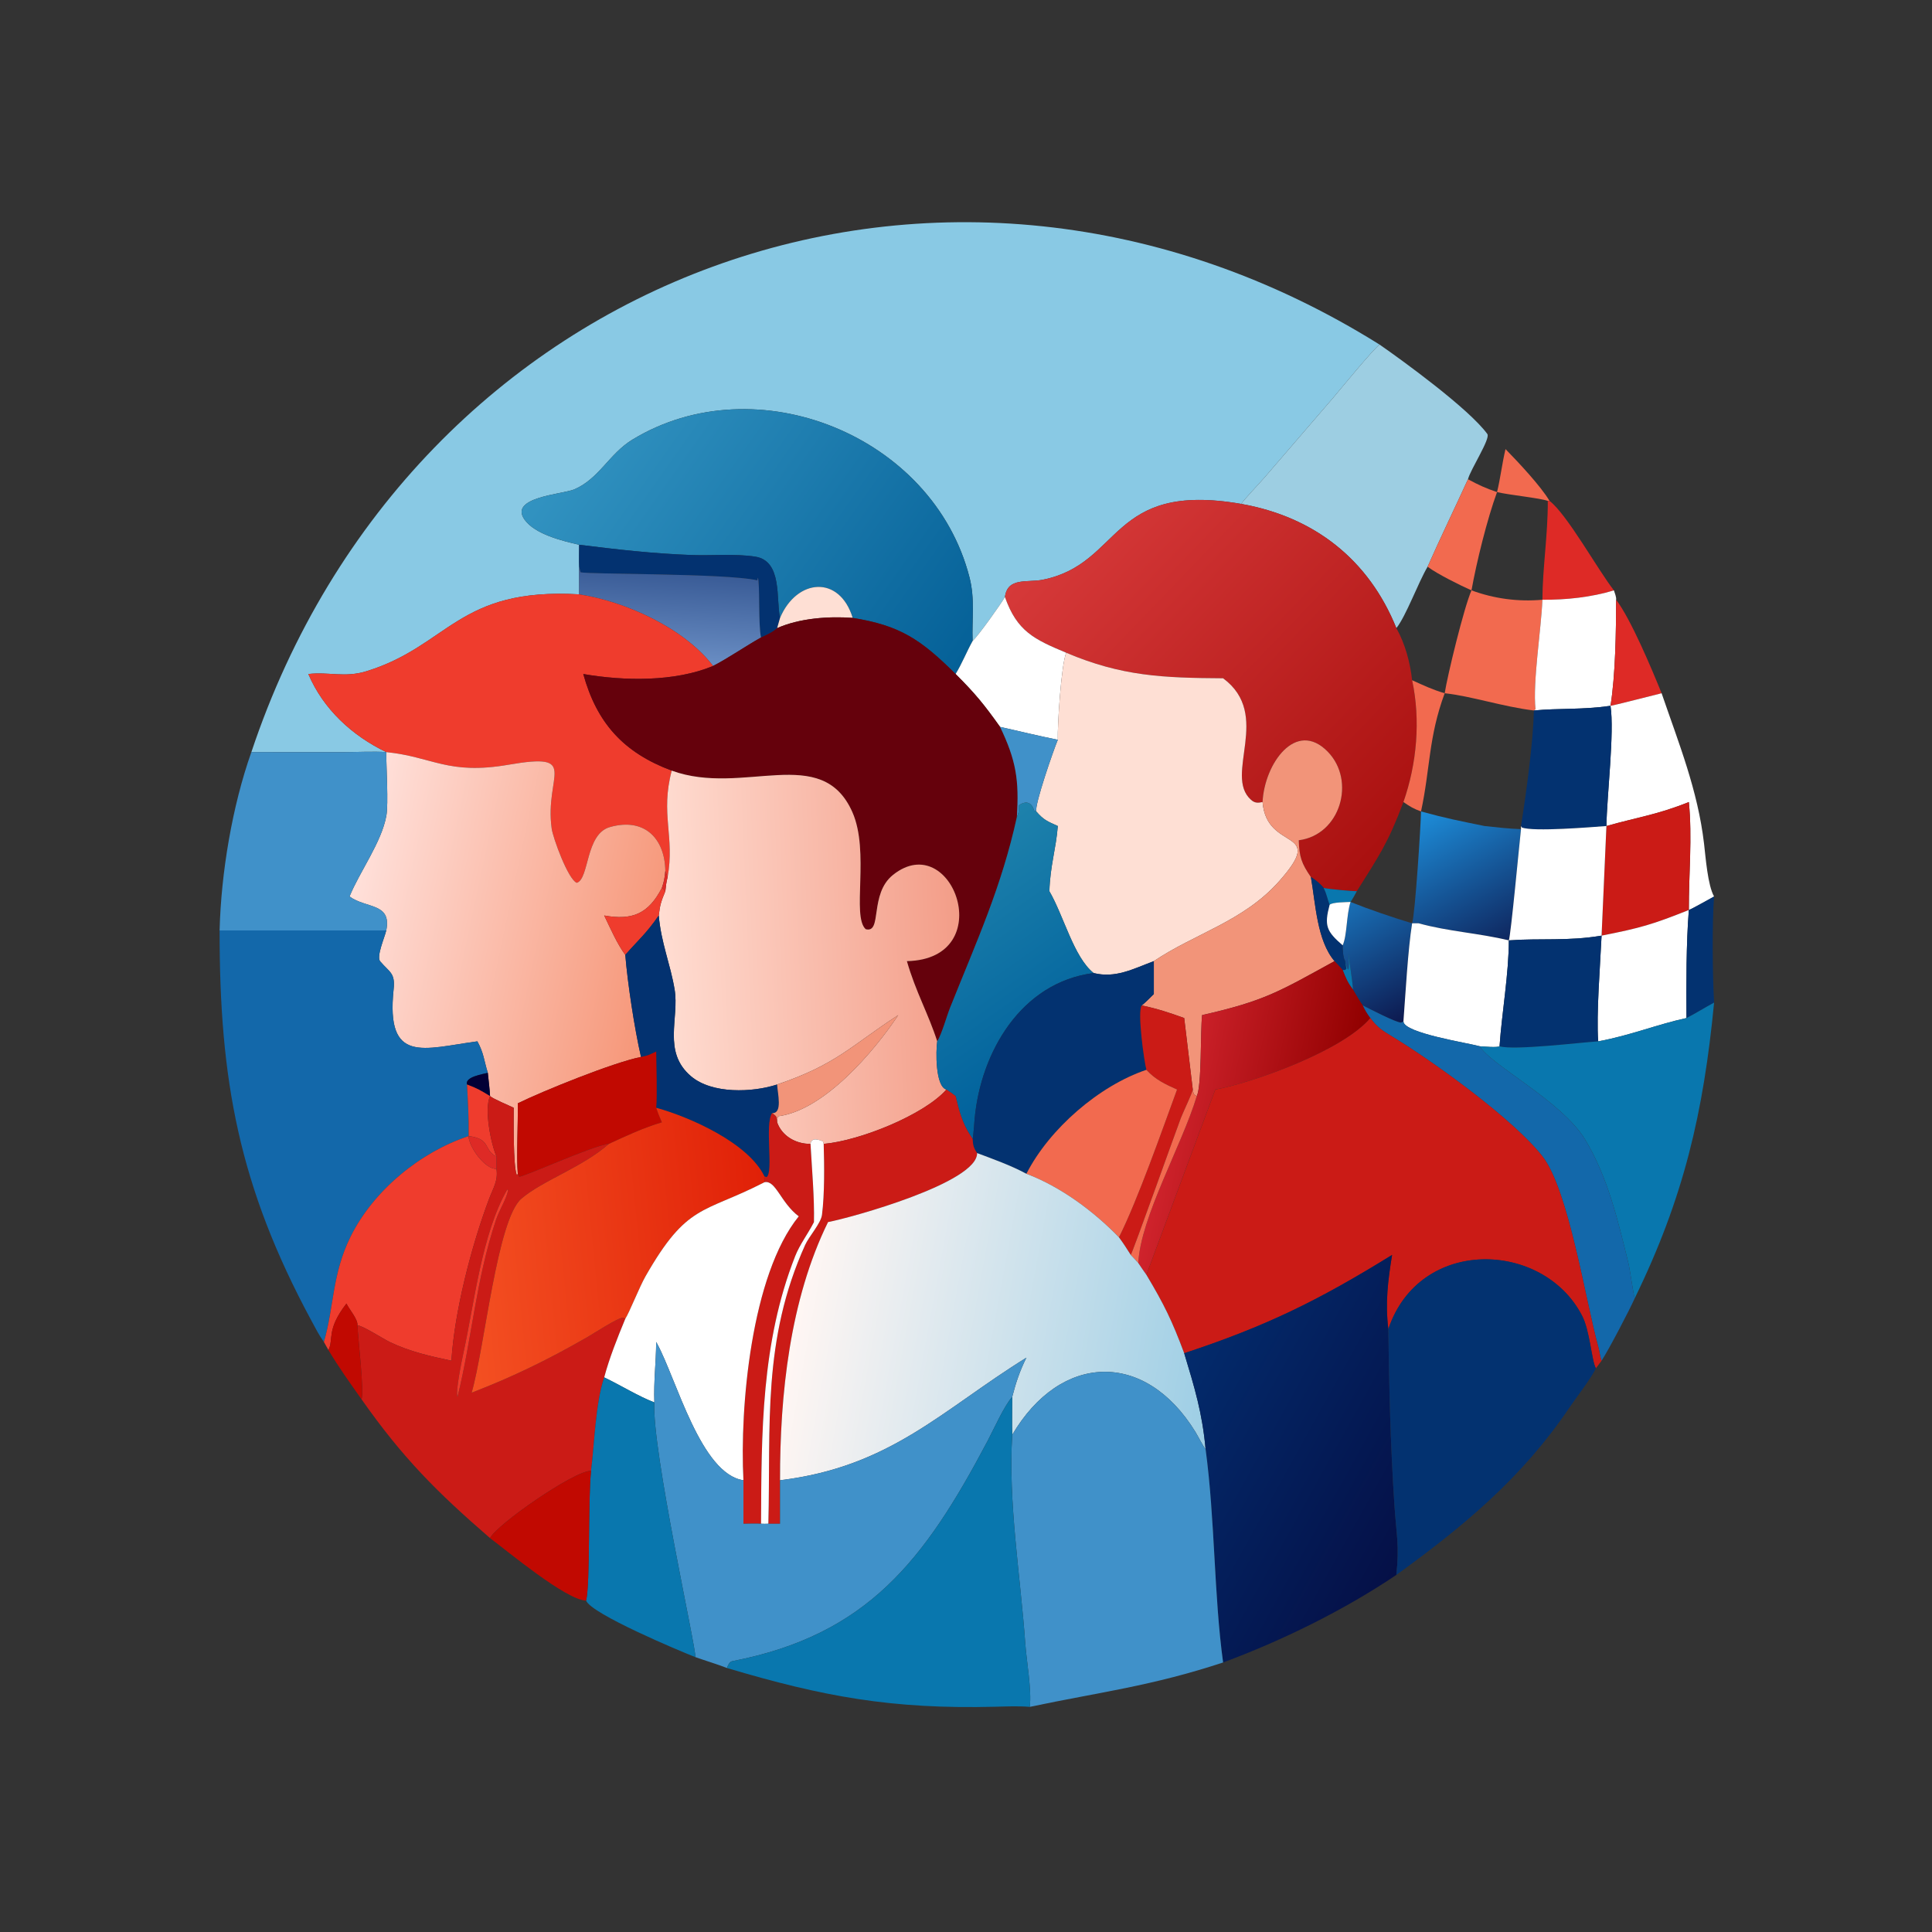 <?xml version="1.0" encoding="utf-8"?><svg xmlns="http://www.w3.org/2000/svg" xmlns:xlink="http://www.w3.org/1999/xlink" width="1024" height="1024" viewBox="0 0 1024 1024"><rect x="0" y="0" width="1024" height="1024" fill="#333333" stroke="none"/><path fill="#89C9E4" transform="scale(2 2)" d="M66.615 199.315C109.043 72.162 250.598 19.401 365.619 91.328C364.056 92.348 355.163 103.226 353.238 105.495L335.076 126.582C333.844 128.012 329.533 132.543 328.937 133.54C293.829 127.464 297.498 149.406 276.315 153.64C272.219 154.459 266.995 152.903 266.321 158.219C265.093 160.297 259.383 168.33 257.748 169.882C257.533 164.077 258.417 158.811 256.928 153.01C247.261 115.342 200.344 96.564 167.594 116.505C161.393 120.282 158.736 126.961 152.065 129.742C148.673 131.026 134.934 131.805 138.972 137.648C141.686 141.576 149.093 143.367 153.483 144.367C153.482 146.148 153.409 148.458 153.483 150.191L153.483 157.507C121.299 155.653 118.966 171.157 97.095 177.886C91.341 179.656 87.205 177.994 81.714 178.62C85.677 187.937 93.32 194.962 102.362 199.315L102.362 199.315C99.207 199.082 94.194 199.326 90.809 199.328L66.615 199.315Z"/><path fill="#9DCEE2" transform="scale(2 2)" d="M365.619 91.328C371.769 95.595 389.288 108.33 394.161 115.013C395.052 116.235 389.67 124.426 389.029 127.005C385.523 134.683 381.709 142.531 378.327 150.191C375.831 154.399 372.628 163.24 370.052 166.463C362.701 148.25 348.251 136.968 328.937 133.54C329.533 132.543 333.844 128.012 335.076 126.582L353.238 105.495C355.163 103.226 364.056 92.348 365.619 91.328Z"/><defs><linearGradient id="gradient_0" gradientUnits="userSpaceOnUse" x1="253.703" y1="176.608" x2="157.137" y2="108.42"><stop offset="0" stop-color="#056198"/><stop offset="1" stop-color="#3293C1"/></linearGradient></defs><path fill="url(#gradient_0)" transform="scale(2 2)" d="M153.483 144.367C149.093 143.367 141.686 141.576 138.972 137.648C134.934 131.805 148.673 131.026 152.065 129.742C158.736 126.961 161.393 120.282 167.594 116.505C200.344 96.564 247.261 115.342 256.928 153.01C258.417 158.811 257.533 164.077 257.748 169.882C256.12 172.823 254.945 175.858 253.25 178.62C244.022 169.463 238.555 165.768 225.978 163.748C222.477 152.319 211.142 153.289 206.72 163.748C205.608 158.905 207.425 148.657 200.155 147.52C194.827 146.687 188.735 147.289 183.249 147.088C173.207 146.721 163.441 145.622 153.483 144.367Z"/><path fill="#F26A4F" transform="scale(2 2)" d="M398.975 119.014C402.362 122.478 408.296 128.792 410.651 132.75L410.185 132.75C408.137 131.98 400.155 131.211 396.73 130.415C397.594 126.933 398.07 122.809 398.975 119.014Z"/><path fill="#F26A4F" transform="scale(2 2)" d="M378.327 150.191C381.709 142.531 385.523 134.683 389.029 127.005C391.857 128.542 393.682 129.355 396.73 130.415C394.106 137.584 391.311 148.916 389.96 156.451C387.026 155.153 380.93 152.144 378.327 150.191Z"/><path fill="#DE2A26" transform="scale(2 2)" d="M410.651 132.75C415.313 136.308 423.505 151.13 427.704 156.451C421.783 158.277 414.932 159 408.752 158.938C408.787 150.529 410.214 141.802 410.185 132.75L410.651 132.75Z"/><defs><linearGradient id="gradient_1" gradientUnits="userSpaceOnUse" x1="376.686" y1="216.875" x2="289.374" y2="132.976"><stop offset="0" stop-color="#A9100F"/><stop offset="1" stop-color="#D63939"/></linearGradient></defs><path fill="url(#gradient_1)" transform="scale(2 2)" d="M266.321 158.219C266.995 152.903 272.219 154.459 276.315 153.64C297.498 149.406 293.829 127.464 328.937 133.54C348.251 136.968 362.701 148.25 370.052 166.463C372.35 170.525 373.732 175.648 374.226 180.268C376.5 190.802 375.492 202.373 371.923 212.549C367.83 223.478 365.404 226.869 359.568 236.184C358.142 236.178 352.115 235.624 350.776 235.31C350.044 234.356 348.463 233.004 347.402 232.44C344.897 228.787 344.325 227.084 344.189 222.678C355.216 221.27 359.386 206.919 351.874 199.212C343.419 190.538 335.069 202.438 334.593 212.549C333.378 212.822 332.522 212.848 331.519 211.952C324.179 205.404 337.25 189.481 324.134 179.749C308.227 179.653 297.29 179.228 282.563 172.985C274.071 169.437 269.512 167.306 266.321 158.219Z"/><path fill="#033270" transform="scale(2 2)" d="M153.483 144.367C163.441 145.622 173.207 146.721 183.249 147.088C188.735 147.289 194.827 146.687 200.155 147.52C207.425 148.657 205.608 158.905 206.72 163.748L205.947 166.463C204.717 167.591 203.197 168.227 201.684 168.933C200.911 165.528 201.436 154.877 200.848 153.073L200.689 153.79C192.16 151.875 155.484 152.259 153.842 151.639L153.483 150.191C153.409 148.458 153.482 146.148 153.483 144.367Z"/><defs><linearGradient id="gradient_2" gradientUnits="userSpaceOnUse" x1="177.632" y1="151.73" x2="176.28" y2="174.768"><stop offset="0" stop-color="#395B96"/><stop offset="1" stop-color="#688CC2"/></linearGradient></defs><path fill="url(#gradient_2)" transform="scale(2 2)" d="M153.483 150.191L153.842 151.639C155.484 152.259 192.16 151.875 200.689 153.79L200.848 153.073C201.436 154.877 200.911 165.528 201.684 168.933C197.489 171.289 193.108 174.349 188.974 176.486C181.177 166.344 165.663 159.367 153.483 157.507L153.483 150.191Z"/><path fill="#FEDFD4" transform="scale(2 2)" d="M206.72 163.748C211.142 153.289 222.477 152.319 225.978 163.748C219.609 163.277 211.863 163.822 205.947 166.463L206.72 163.748Z"/><path fill="#F26A4F" transform="scale(2 2)" d="M389.96 156.451C395.979 158.669 402.365 159.517 408.752 158.938C408.427 166.855 406.152 180.764 406.924 187.967L406.486 188.285C398.294 187.294 389.912 184.467 382.86 183.716C383.582 179.023 387.949 161.043 389.96 156.451Z"/><path fill="white" transform="scale(2 2)" d="M427.704 156.451C427.932 157.156 428.388 158.272 428.286 158.938C428.283 167.22 428.111 178.918 426.799 187.049L426.799 187.049C419.125 188.144 413.258 187.632 406.486 188.285L406.486 188.285L406.924 187.967C406.152 180.764 408.427 166.855 408.752 158.938C414.932 159 421.783 158.277 427.704 156.451Z"/><path fill="#EF3C2D" transform="scale(2 2)" d="M81.714 178.62C87.205 177.994 91.341 179.656 97.095 177.886C118.966 171.157 121.299 155.653 153.483 157.507C165.663 159.367 181.177 166.344 188.974 176.486C178.781 180.731 165.388 180.49 154.572 178.62C158.167 191.626 165.246 199.449 178.015 204.227C174.958 215.746 178.869 221.674 176.925 232.44L176.322 230.809C176.195 222.081 170.678 216.588 161.595 219.193C155.107 221.053 156.204 232.936 152.851 233.956C150.532 233.053 146.534 222.005 146.202 219.582C144.246 205.342 153.958 199.343 134.791 202.656C118.683 205.439 114.767 200.582 102.362 199.315C93.32 194.962 85.677 187.937 81.714 178.62Z"/><path fill="white" transform="scale(2 2)" d="M257.748 169.882C259.383 168.33 265.093 160.297 266.321 158.219C269.512 167.306 274.071 169.437 282.563 172.985C281.261 175.925 280.2 192.259 280.33 196.048C275.345 195.067 270.046 193.74 265.033 192.639C260.707 186.578 258.475 183.849 253.25 178.62C254.945 175.858 256.12 172.823 257.748 169.882Z"/><path fill="#DE2A26" transform="scale(2 2)" d="M426.799 187.049C428.111 178.918 428.283 167.22 428.286 158.938C432.2 164.073 437.713 177.219 440.342 183.716C439.175 183.994 427.055 187.109 426.799 187.049Z"/><path fill="#65010C" transform="scale(2 2)" d="M205.947 166.463C211.863 163.822 219.609 163.277 225.978 163.748C238.555 165.768 244.022 169.463 253.25 178.62C258.475 183.849 260.707 186.578 265.033 192.639C269.272 201.449 270.11 206.756 269.48 216.533C265.424 235.054 258.885 249.277 251.84 266.902C250.866 269.339 249.611 273.974 248.376 275.967C246.054 268.72 242.671 262.847 240.335 254.711C264.925 254.158 252.406 219.326 236.671 231.843C230.275 236.931 233.905 247.448 229.416 246.243C225.644 242.808 230.551 225.757 225.89 215.224C217.741 196.811 197.017 211.141 178.015 204.227C165.246 199.449 158.167 191.626 154.572 178.62C165.388 180.49 178.781 180.731 188.974 176.486C193.108 174.349 197.489 171.289 201.684 168.933C203.197 168.227 204.717 167.591 205.947 166.463Z"/><path fill="#FEDFD4" transform="scale(2 2)" d="M282.563 172.985C297.29 179.228 308.227 179.653 324.134 179.749C337.25 189.481 324.179 205.404 331.519 211.952C332.522 212.848 333.378 212.822 334.593 212.549C335.686 226.011 351.832 219.099 338.937 233.587C329.48 244.214 316.576 247.41 305.776 254.711C300.239 256.788 295.615 259.308 289.819 257.864C284.548 253.643 281.958 242.83 278.099 236.184C278.285 229.488 279.867 224.939 280.33 218.905C277.57 217.646 276.608 217.337 274.623 215.04C274.166 213.21 279.187 198.788 280.33 196.048C280.2 192.259 281.261 175.925 282.563 172.985Z"/><path fill="#F26A4F" transform="scale(2 2)" d="M374.226 180.268C377.392 181.689 379.527 182.738 382.86 183.716C378.527 195.399 379.033 203.785 376.583 215.04C374.562 214.304 373.729 213.784 371.923 212.549C375.492 202.373 376.5 190.802 374.226 180.268Z"/><path fill="white" transform="scale(2 2)" d="M426.799 187.049C427.055 187.109 439.175 183.994 440.342 183.716C444.929 197.087 449.94 209.454 451.594 223.616C452.008 227.164 452.567 234.649 454.251 237.583C453.125 238.179 448.288 240.946 447.562 241.155C447.527 231.735 448.501 221.893 447.562 212.549C439.268 215.894 433.95 216.571 425.72 218.905C425.826 211.04 427.882 194.065 426.799 187.049L426.799 187.049Z"/><path fill="#033270" transform="scale(2 2)" d="M406.486 188.285C413.258 187.632 419.125 188.144 426.799 187.049C427.882 194.065 425.826 211.04 425.72 218.905C421.979 219.184 406.213 220.492 403.296 219.286L403.081 218.905C404.4 210.699 406.361 196.302 406.486 188.285Z"/><path fill="#4091C9" transform="scale(2 2)" d="M265.033 192.639C270.046 193.74 275.345 195.067 280.33 196.048C279.187 198.788 274.166 213.21 274.623 215.04L274.063 214.791C273.471 212.846 272.116 211.972 270.045 213.403C269.947 214.84 270.084 215.181 269.48 216.533C270.11 206.756 269.272 201.449 265.033 192.639Z"/><path fill="#F29479" transform="scale(2 2)" d="M334.593 212.549C335.069 202.438 343.419 190.538 351.874 199.212C359.386 206.919 355.216 221.27 344.189 222.678C344.325 227.084 344.897 228.787 347.402 232.44C348.659 239.594 349.004 249.254 353.665 254.711C338.986 262.778 335.18 265.241 318.57 269.012C318.093 273.507 318.498 287.72 317.158 290.477C316.145 289.982 316.329 289.75 316.099 288.739L313.825 269.789C309.861 268.359 306.685 267.304 302.573 266.45C303.338 265.885 305.012 264.181 305.776 263.438L305.776 254.711C316.576 247.41 329.48 244.214 338.937 233.587C351.832 219.099 335.686 226.011 334.593 212.549Z"/><defs><linearGradient id="gradient_3" gradientUnits="userSpaceOnUse" x1="172.679" y1="262.274" x2="91.638" y2="244.967"><stop offset="0" stop-color="#F69779"/><stop offset="1" stop-color="#FFE0DA"/></linearGradient></defs><path fill="url(#gradient_3)" transform="scale(2 2)" d="M102.362 199.315C114.767 200.582 118.683 205.439 134.791 202.656C153.958 199.343 144.246 205.342 146.202 219.582C146.534 222.005 150.532 233.053 152.851 233.956C156.204 232.936 155.107 221.053 161.595 219.193C170.678 216.588 176.195 222.081 176.322 230.809C176.146 232.6 176.003 233.566 175.395 235.31C171.862 242.15 167.593 243.965 160.117 242.617C161.652 245.803 163.641 250.347 165.708 253.041C166.315 260.511 168.131 272.535 169.875 280.106C162.648 281.512 143.775 289.163 137.219 292.394C137.312 297.682 136.84 306.341 137.219 311.063L137.126 311.282L136.921 311.299C135.979 308.784 136.139 296.938 136.145 293.574C134.746 292.884 130.818 291.286 129.869 290.477C129.865 289.388 129.403 285.649 129.278 284.314C128.251 281.011 128.207 279.026 126.509 275.967C112.206 277.882 102.205 282.141 104.316 262.135C104.771 257.826 103.276 257.716 100.764 254.78C99.677 253.51 101.929 248.479 102.362 246.577C103.84 239.21 97.133 240.842 92.629 237.583C95.312 230.989 101.098 223.277 102.39 216.178C102.969 212.995 102.351 203.126 102.362 199.315L102.362 199.315Z"/><path fill="#4091C9" transform="scale(2 2)" d="M66.615 199.315L90.809 199.328C94.194 199.326 99.207 199.082 102.362 199.315C102.351 203.126 102.969 212.995 102.39 216.178C101.098 223.277 95.312 230.989 92.629 237.583C97.133 240.842 103.84 239.21 102.362 246.577L58.196 246.577C58.577 231.321 61.572 213.505 66.615 199.315Z"/><defs><linearGradient id="gradient_4" gradientUnits="userSpaceOnUse" x1="254.24" y1="251.285" x2="175.452" y2="254.634"><stop offset="0" stop-color="#F39D88"/><stop offset="1" stop-color="#FFDDD2"/></linearGradient></defs><path fill="url(#gradient_4)" transform="scale(2 2)" d="M178.015 204.227C197.017 211.141 217.741 196.811 225.89 215.224C230.551 225.757 225.644 242.808 229.416 246.243C233.905 247.448 230.275 236.931 236.671 231.843C252.406 219.326 264.925 254.158 240.335 254.711C242.671 262.847 246.054 268.72 248.376 275.967C247.998 278.446 247.839 287.904 250.81 288.739C244.855 295.489 227.794 302.316 218.286 303.143L218.086 302.481C216.855 301.956 215.047 301.364 214.792 303.143C210.991 303.181 207.246 301.125 205.947 297.421C205.987 296.695 205.928 296.438 206.287 295.815C218.412 294.179 231.509 278.833 238.046 269.012C225.476 277.174 221.717 282.07 205.947 287.402C199.432 289.532 188.717 289.964 183.128 285.218C175.503 278.745 180.055 269.86 178.78 262.208C177.67 255.542 175.178 249.792 174.58 242.617C174.893 239.799 175.236 238.814 176.322 236.184C176.478 234.726 176.562 233.889 176.925 232.44C178.869 221.674 174.958 215.746 178.015 204.227Z"/><defs><linearGradient id="gradient_5" gradientUnits="userSpaceOnUse" x1="283.735" y1="281.576" x2="246.695" y2="229.246"><stop offset="0" stop-color="#00619C"/><stop offset="1" stop-color="#1E82AC"/></linearGradient></defs><path fill="url(#gradient_5)" transform="scale(2 2)" d="M269.48 216.533C270.084 215.181 269.947 214.84 270.045 213.403C272.116 211.972 273.471 212.846 274.063 214.791L274.623 215.04C276.608 217.337 277.57 217.646 280.33 218.905C279.867 224.939 278.285 229.488 278.099 236.184C281.958 242.83 284.548 253.643 289.819 257.864C270.569 260.342 259.906 278.874 258.291 296.483C258.222 297.244 257.939 301.438 257.748 301.819L257.116 300.848C255.04 297.658 254.085 294.159 253.25 290.477C252.412 289.807 251.697 289.333 250.81 288.739C247.839 287.904 247.998 278.446 248.376 275.967C249.611 273.974 250.866 269.339 251.84 266.902C258.885 249.277 265.424 235.054 269.48 216.533Z"/><path fill="#CB1B16" transform="scale(2 2)" d="M425.72 218.905C433.95 216.571 439.268 215.894 447.562 212.549C448.501 221.893 447.527 231.735 447.562 241.155C437.906 245.004 434.809 245.909 424.435 247.952L425.72 218.905Z"/><defs><linearGradient id="gradient_6" gradientUnits="userSpaceOnUse" x1="390.936" y1="259.852" x2="368.768" y2="219.807"><stop offset="0" stop-color="#0D1A50"/><stop offset="1" stop-color="#1D8DD9"/></linearGradient></defs><path fill="url(#gradient_6)" transform="scale(2 2)" d="M376.583 215.04C383.447 216.926 386.72 217.527 393.412 218.905C396.672 219.253 399.802 219.621 403.081 219.73C402.703 222.963 400.351 248.32 399.853 249.212C391.979 247.29 383.863 246.873 375.957 244.685L374.226 244.685C373.104 251.797 372.483 263.303 371.923 270.725L371.27 271.003C369.708 270.879 363.037 267.391 361.147 266.45C360.197 265.101 359.399 263.682 358.566 262.257C358.389 259.621 357.68 255.595 357.355 252.692C357.441 254.772 357.757 259.785 356.499 254.711C355.953 254.069 355.763 251.392 355.822 250.517C357.008 247.915 356.776 242.57 357.904 239.028L357.904 239.028C363.037 241.084 368.918 243.079 374.226 244.685C375.024 242.292 376.549 218.434 376.583 215.04Z"/><path fill="white" transform="scale(2 2)" d="M403.081 218.905L403.296 219.286C406.213 220.492 421.979 219.184 425.72 218.905L424.435 247.952C434.809 245.909 437.906 245.004 447.562 241.155C446.858 249.878 446.868 261.083 446.936 269.789C439.058 271.505 432.072 274.399 423.539 275.967C423.013 268.831 424.087 255.496 424.435 247.952C415.395 249.467 408.324 248.584 399.853 249.212C399.855 258.05 398.017 268.298 397.394 277.279C396.728 277.666 393.212 277.335 392.191 277.279C388.842 276.351 372.136 273.785 371.923 270.725C372.483 263.303 373.104 251.797 374.226 244.685L375.957 244.685C383.863 246.873 391.979 247.29 399.853 249.212C400.351 248.32 402.703 222.963 403.081 219.73L403.081 218.905Z"/><path fill="#DE2A26" transform="scale(2 2)" d="M176.322 230.809L176.925 232.44C176.562 233.889 176.478 234.726 176.322 236.184L175.395 235.31C176.003 233.566 176.146 232.6 176.322 230.809Z"/><path fill="#033270" transform="scale(2 2)" d="M347.402 232.44C348.463 233.004 350.044 234.356 350.776 235.31C351.63 237.002 351.726 238.128 352.364 239.775C350.899 245.317 351.496 246.777 355.822 250.517C355.763 251.392 355.953 254.069 356.499 254.711C356.593 255.394 356.675 255.997 356.812 256.677L356.532 257.035L355.822 257.084C355.193 256.285 354.37 255.459 353.665 254.711C349.004 249.254 348.659 239.594 347.402 232.44Z"/><path fill="#0977AE" transform="scale(2 2)" d="M352.364 239.775C351.726 238.128 351.63 237.002 350.776 235.31C352.115 235.624 358.142 236.178 359.568 236.184C358.997 237.245 358.588 238.023 357.904 239.028L357.904 239.028C356.686 239.092 353.099 239.067 352.364 239.775Z"/><path fill="#EF3C2D" transform="scale(2 2)" d="M175.395 235.31L176.322 236.184C175.236 238.814 174.893 239.799 174.58 242.617C171.169 247.507 169.339 248.919 165.708 253.041C163.641 250.347 161.652 245.803 160.117 242.617C167.593 243.965 171.862 242.15 175.395 235.31Z"/><path fill="#033270" transform="scale(2 2)" d="M447.562 241.155C448.288 240.946 453.125 238.179 454.251 237.583C453.683 244.844 453.837 258.449 454.251 265.699C452.053 266.873 448.93 268.8 446.936 269.789C446.868 261.083 446.858 249.878 447.562 241.155Z"/><path fill="white" transform="scale(2 2)" d="M352.364 239.775C353.099 239.067 356.686 239.092 357.904 239.028C356.776 242.57 357.008 247.915 355.822 250.517C351.496 246.777 350.899 245.317 352.364 239.775Z"/><path fill="#033270" transform="scale(2 2)" d="M165.708 253.041C169.339 248.919 171.169 247.507 174.58 242.617C175.178 249.792 177.67 255.542 178.78 262.208C180.055 269.86 175.503 278.745 183.128 285.218C188.717 289.964 199.432 289.532 205.947 287.402C206.065 289.745 207.482 295.162 204.603 294.988C202.596 298.049 205.078 310.646 203.157 311.942L202.586 311.766C198.35 302.928 182.908 296.053 173.896 293.574C174.195 289.906 173.916 282.696 173.896 278.675L173.255 278.977C171.689 279.731 171.561 279.745 169.875 280.106C168.131 272.535 166.315 260.511 165.708 253.041Z"/><path fill="#1368AA" transform="scale(2 2)" d="M58.196 246.577L102.362 246.577C101.929 248.479 99.677 253.51 100.764 254.78C103.276 257.716 104.771 257.826 104.316 262.135C102.205 282.141 112.206 277.882 126.509 275.967C128.207 279.026 128.251 281.011 129.278 284.314C127.965 284.66 123.132 285.386 123.763 287.402C124.023 292.256 124.265 296.207 124.198 301.077C111.349 305.315 98.967 315.495 92.915 327.701C87.969 337.678 88.576 346.189 85.836 355.634C84.576 353.911 83.546 351.879 82.532 349.999C63.273 314.315 58.165 286.169 58.196 246.577Z"/><path fill="#033270" transform="scale(2 2)" d="M399.853 249.212C408.324 248.584 415.395 249.467 424.435 247.952C424.087 255.496 423.013 268.831 423.539 275.967C418.983 276.245 401.242 278.413 397.394 277.279C398.017 268.298 399.855 258.05 399.853 249.212Z"/><path fill="#0977AE" transform="scale(2 2)" d="M356.499 254.711C357.757 259.785 357.441 254.772 357.355 252.692C357.68 255.595 358.389 259.621 358.566 262.257C357.125 260.418 356.657 259.196 355.822 257.084L356.532 257.035L356.812 256.677C356.675 255.997 356.593 255.394 356.499 254.711Z"/><path fill="#033270" transform="scale(2 2)" d="M289.819 257.864C295.615 259.308 300.239 256.788 305.776 254.711L305.776 263.438C305.012 264.181 303.338 265.885 302.573 266.45C301.367 268.067 303.172 281.069 303.807 283.514C291.323 287.709 278.128 299.088 272.008 311.063C267.888 308.843 263.326 307.22 258.937 305.573C258.002 304.182 257.853 303.497 257.748 301.819C257.939 301.438 258.222 297.244 258.291 296.483C259.906 278.874 270.569 260.342 289.819 257.864Z"/><defs><linearGradient id="gradient_7" gradientUnits="userSpaceOnUse" x1="356.015" y1="301.47" x2="310.127" y2="292.306"><stop offset="0" stop-color="#910000"/><stop offset="1" stop-color="#CF232C"/></linearGradient></defs><path fill="url(#gradient_7)" transform="scale(2 2)" d="M353.665 254.711C354.37 255.459 355.193 256.285 355.822 257.084C356.657 259.196 357.125 260.418 358.566 262.257C359.399 263.682 360.197 265.101 361.147 266.45C361.891 267.934 362.182 268.438 363.16 269.789C355.81 278.461 332.561 286.762 322.061 288.739C320.285 293.491 303.836 337.792 303.807 337.829C303.149 336.959 302.292 335.634 301.657 334.708C302.271 322.54 313.196 303.595 317.158 290.477C318.498 287.72 318.093 273.507 318.57 269.012C335.18 265.241 338.986 262.778 353.665 254.711Z"/><path fill="#0977AE" transform="scale(2 2)" d="M446.936 269.789C448.93 268.8 452.053 266.873 454.251 265.699C451.444 294.837 446.231 317.416 433.225 344.043C432.854 343.138 432.019 336.702 431.569 334.86C428.796 323.565 426.127 311.959 420.018 301.909C413.843 291.753 394.709 282.014 392.191 277.279C393.212 277.335 396.728 277.666 397.394 277.279C401.242 278.413 418.983 276.245 423.539 275.967C432.072 274.399 439.058 271.505 446.936 269.789Z"/><path fill="#CB1B16" transform="scale(2 2)" d="M303.807 283.514C303.172 281.069 301.367 268.067 302.573 266.45C306.685 267.304 309.861 268.359 313.825 269.789L316.099 288.739C316.006 289.595 313.546 294.726 312.953 296.251C311.849 299.093 300.156 331.953 299.661 332.564C298.601 330.872 297.718 329.504 296.54 327.899C301.512 317.988 308.001 299.454 311.931 288.739C308.764 287.317 306.16 286.108 303.807 283.514Z"/><path fill="#1368AA" transform="scale(2 2)" d="M361.147 266.45C363.037 267.391 369.708 270.879 371.27 271.003L371.923 270.725C372.136 273.785 388.842 276.351 392.191 277.279C394.709 282.014 413.843 291.753 420.018 301.909C426.127 311.959 428.796 323.565 431.569 334.86C432.019 336.702 432.854 343.138 433.225 344.043C431.836 347.16 426.378 357.623 424.435 360.599C424.003 359.528 423.936 358.276 423.626 357.167C420.207 344.952 415.751 315.433 408.782 306.467C401.233 296.755 380.075 281.431 368.903 274.667C366.312 273.099 364.961 272.235 363.16 269.789C362.182 268.438 361.891 267.934 361.147 266.45Z"/><path fill="#F29479" transform="scale(2 2)" d="M205.947 287.402C221.717 282.07 225.476 277.174 238.046 269.012C231.509 278.833 218.412 294.179 206.287 295.815C205.928 296.438 205.987 296.695 205.947 297.421C205.837 295.823 205.798 295.868 204.603 294.988C207.482 295.162 206.065 289.745 205.947 287.402Z"/><path fill="#CB1B16" transform="scale(2 2)" d="M363.16 269.789C364.961 272.235 366.312 273.099 368.903 274.667C380.075 281.431 401.233 296.755 408.782 306.467C415.751 315.433 420.207 344.952 423.626 357.167C423.936 358.276 424.003 359.528 424.435 360.599L422.93 362.612C421.759 360.627 421.374 352.511 419.175 348.507C408.863 328.786 376.161 327.608 367.921 352.233C367.075 345.244 367.799 339.461 368.915 332.564C349.28 344.726 335.388 351.509 313.825 358.619C310.582 349.944 308.549 345.78 303.807 337.829C303.836 337.792 320.285 293.491 322.061 288.739C332.561 286.762 355.81 278.461 363.16 269.789Z"/><path fill="#C10901" transform="scale(2 2)" d="M169.875 280.106C171.561 279.745 171.689 279.731 173.255 278.977L173.896 278.675C173.916 282.696 174.195 289.906 173.896 293.574C174.38 295.052 174.778 296.004 175.395 297.421C170.439 298.915 166.038 300.967 161.353 303.143C157.296 303.486 138.305 312.16 137.553 311.832L137.219 311.063C136.84 306.341 137.312 297.682 137.219 292.394C143.775 289.163 162.648 281.512 169.875 280.106Z"/><path fill="#F26A4F" transform="scale(2 2)" d="M272.008 311.063C278.128 299.088 291.323 287.709 303.807 283.514C306.16 286.108 308.764 287.317 311.931 288.739C308.001 299.454 301.512 317.988 296.54 327.899C289.842 320.993 281.086 314.481 272.008 311.063Z"/><path fill="#020036" transform="scale(2 2)" d="M123.763 287.402C123.132 285.386 127.965 284.66 129.278 284.314C129.403 285.649 129.865 289.388 129.869 290.477L129.869 290.477C127.356 288.959 126.524 288.451 123.763 287.402Z"/><path fill="#EF3C2D" transform="scale(2 2)" d="M124.198 301.077C124.265 296.207 124.023 292.256 123.763 287.402C126.524 288.451 127.356 288.959 129.869 290.477C128.285 293.981 130.062 302.942 131.571 306.482C127.988 304.776 130.271 301.82 124.198 301.077C124.149 303.79 128.533 309.942 131.571 309.759C132.038 312.95 130.699 314.835 129.611 317.719C125.003 329.935 120.426 347.545 119.634 360.599C113.977 359.416 108.564 358.175 103.311 355.662C101.79 354.934 95.731 351.083 94.724 351.244C94.892 349.639 92.652 347.157 91.809 345.456C86.398 352.426 88.492 354.949 87.037 357.773L85.836 355.634C88.576 346.189 87.969 337.678 92.915 327.701C98.967 315.495 111.349 305.315 124.198 301.077Z"/><path fill="#F26A4F" transform="scale(2 2)" d="M316.099 288.739C316.329 289.75 316.145 289.982 317.158 290.477C313.196 303.595 302.271 322.54 301.657 334.708C301.17 334.109 300.219 333.159 299.661 332.564C300.156 331.953 311.849 299.093 312.953 296.251C313.546 294.726 316.006 289.595 316.099 288.739Z"/><path fill="#CB1B16" transform="scale(2 2)" d="M250.81 288.739C251.697 289.333 252.412 289.807 253.25 290.477C254.085 294.159 255.04 297.658 257.116 300.848L257.748 301.819C257.853 303.497 258.002 304.182 258.937 305.573C259.113 313.431 225.473 322.733 219.439 323.861C209.327 344.449 206.674 369.593 206.72 392.282L206.72 403.81L203.623 403.81C204.276 377.696 201.978 355.142 213.388 329.891C214.393 327.667 217.554 324.173 217.837 321.943C218.547 316.365 218.45 308.731 218.286 303.143C227.794 302.316 244.855 295.489 250.81 288.739Z"/><path fill="#CB1B16" transform="scale(2 2)" d="M129.869 290.477L129.869 290.477C130.818 291.286 134.746 292.884 136.145 293.574C136.139 296.938 135.979 308.784 136.921 311.299L137.126 311.282L137.219 311.063L137.553 311.832C138.305 312.16 157.296 303.486 161.353 303.143C154.297 309.357 143.876 312.803 138.194 317.639C131.741 323.131 128.452 357.109 124.991 369.081C136.116 364.794 145.402 360.243 155.757 354.292C157.327 353.389 163.943 349.066 165.204 349.188L165.708 349.497C163.661 354.439 161.501 359.836 160.117 365.02C157.796 371.971 157.576 382.227 156.637 389.772C152.024 389.813 131.591 404.072 129.869 407.617C115.635 395.296 106.684 386.293 95.811 370.825C96.56 368.952 94.844 354.479 94.724 351.244C95.731 351.083 101.79 354.934 103.311 355.662C108.564 358.175 113.977 359.416 119.634 360.599C120.426 347.545 125.003 329.935 129.611 317.719C130.699 314.835 132.038 312.95 131.571 309.759L131.571 306.482C130.062 302.942 128.285 293.981 129.869 290.477ZM134.438 315.214C127.627 327.053 125.677 345.503 122.783 358.674C122.351 360.64 120.664 368.845 121.252 370.186C125.136 354.473 126.081 339.385 131.464 323.231C132.29 320.754 134.109 317.969 134.643 315.52L134.438 315.214Z"/><defs><linearGradient id="gradient_8" gradientUnits="userSpaceOnUse" x1="204.35" y1="325.877" x2="122.109" y2="334.026"><stop offset="0" stop-color="#E02007"/><stop offset="1" stop-color="#F45022"/></linearGradient></defs><path fill="url(#gradient_8)" transform="scale(2 2)" d="M175.395 297.421C174.778 296.004 174.38 295.052 173.896 293.574C182.908 296.053 198.35 302.928 202.586 311.766C202.307 313.068 203.01 311.581 202.586 313.303L202.195 313.507C186.299 321.627 182.08 318.924 171.063 338.239C169.446 341.073 166.857 347.674 165.708 349.497L165.204 349.188C163.943 349.066 157.327 353.389 155.757 354.292C145.402 360.243 136.116 364.794 124.991 369.081C128.452 357.109 131.741 323.131 138.194 317.639C143.876 312.803 154.297 309.357 161.353 303.143C166.038 300.967 170.439 298.915 175.395 297.421Z"/><path fill="#CB1B16" transform="scale(2 2)" d="M202.586 311.766L203.157 311.942C205.078 310.646 202.596 298.049 204.603 294.988C205.798 295.868 205.837 295.823 205.947 297.421C207.246 301.125 210.991 303.181 214.792 303.143C215.157 309.662 215.864 317.649 215.706 323.861L215.572 324.124C214.046 327.072 211.934 329.823 210.718 332.918C201.713 355.829 201.801 379.681 201.684 403.81C200.398 403.714 198.366 403.796 197.018 403.81L197.018 392.282C196.008 373.003 199.096 337.857 211.679 322.34C206.877 318.736 205.593 312.66 202.586 313.303C203.01 311.581 202.307 313.068 202.586 311.766Z"/><path fill="#DE2A26" transform="scale(2 2)" d="M124.198 301.077C130.271 301.82 127.988 304.776 131.571 306.482L131.571 309.759C128.533 309.942 124.149 303.79 124.198 301.077Z"/><path fill="white" transform="scale(2 2)" d="M214.792 303.143C215.047 301.364 216.855 301.956 218.086 302.481L218.286 303.143C218.45 308.731 218.547 316.365 217.837 321.943C217.554 324.173 214.393 327.667 213.388 329.891C201.978 355.142 204.276 377.696 203.623 403.81C202.949 403.861 202.358 403.827 201.684 403.81C201.801 379.681 201.713 355.829 210.718 332.918C211.934 329.823 214.046 327.072 215.572 324.124L215.706 323.861C215.864 317.649 215.157 309.662 214.792 303.143Z"/><defs><linearGradient id="gradient_9" gradientUnits="userSpaceOnUse" x1="321.897" y1="365.062" x2="211.844" y2="344.909"><stop offset="0" stop-color="#9DCEE5"/><stop offset="1" stop-color="#FFF6F3"/></linearGradient></defs><path fill="url(#gradient_9)" transform="scale(2 2)" d="M258.937 305.573C263.326 307.22 267.888 308.843 272.008 311.063C281.086 314.481 289.842 320.993 296.54 327.899C297.718 329.504 298.601 330.872 299.661 332.564C300.219 333.159 301.17 334.109 301.657 334.708C302.292 335.634 303.149 336.959 303.807 337.829C308.549 345.78 310.582 349.944 313.825 358.619C316.579 367.72 318.626 374.453 319.499 384.062C318.638 382.948 317.585 380.751 316.79 379.458C303.387 357.671 280.997 358.57 268.25 380.238C268.167 377.02 268.248 373.435 268.25 370.186C269.214 366.425 270.269 363.276 272.008 359.795C249.666 373.626 236.059 388.729 206.72 392.282C206.674 369.593 209.327 344.449 219.439 323.861C225.473 322.733 259.113 313.431 258.937 305.573Z"/><path fill="white" transform="scale(2 2)" d="M202.586 313.303C205.593 312.66 206.877 318.736 211.679 322.34C199.096 337.857 196.008 373.003 197.018 392.282C185.715 390.633 179.274 365.471 174.13 356.056L173.896 355.634C173.859 361.215 173.212 365.856 173.41 371.656C169.131 370.013 164.424 367.082 160.117 365.02C161.501 359.836 163.661 354.439 165.708 349.497C166.857 347.674 169.446 341.073 171.063 338.239C182.08 318.924 186.299 321.627 202.195 313.507L202.586 313.303Z"/><path fill="#EF3C2D" transform="scale(2 2)" d="M121.252 370.186C120.664 368.845 122.351 360.64 122.783 358.674C125.677 345.503 127.627 327.053 134.438 315.214L134.643 315.52C134.109 317.969 132.29 320.754 131.464 323.231C126.081 339.385 125.136 354.473 121.252 370.186Z"/><defs><linearGradient id="gradient_10" gradientUnits="userSpaceOnUse" x1="376.928" y1="403.963" x2="310.011" y2="366.841"><stop offset="0" stop-color="#051047"/><stop offset="1" stop-color="#032B6C"/></linearGradient></defs><path fill="url(#gradient_10)" transform="scale(2 2)" d="M368.915 332.564C367.799 339.461 367.075 345.244 367.921 352.233C368.132 367.89 368.503 383.445 369.552 399.09C370.07 406.803 370.877 409.503 370.052 417.368C356.192 426.713 339.768 434.779 324.134 440.571C321.685 422.704 322.016 402.828 319.499 384.062C318.626 374.453 316.579 367.72 313.825 358.619C335.388 351.509 349.28 344.726 368.915 332.564Z"/><path fill="#033270" transform="scale(2 2)" d="M367.921 352.233C376.161 327.608 408.863 328.786 419.175 348.507C421.374 352.511 421.759 360.627 422.93 362.612C421.772 365.138 417.533 370.623 415.904 373.039C403.363 391.634 387.88 404.472 370.052 417.368C370.877 409.503 370.07 406.803 369.552 399.09C368.503 383.445 368.132 367.89 367.921 352.233Z"/><path fill="#C10901" transform="scale(2 2)" d="M91.809 345.456C92.652 347.157 94.892 349.639 94.724 351.244C94.844 354.479 96.56 368.952 95.811 370.825C92.716 366.459 89.775 362.366 87.037 357.773C88.492 354.949 86.398 352.426 91.809 345.456Z"/><path fill="#4091C9" transform="scale(2 2)" d="M268.25 370.186C266.149 372.506 263.307 378.863 261.677 381.948C245.011 413.496 229.908 433.258 194.132 440.214C193.275 440.38 192.944 441.262 192.655 442.041C190.343 441.119 186.773 440.046 184.276 439.153C184.661 437.493 172.692 384.129 173.41 371.656C173.212 365.856 173.859 361.215 173.896 355.634L174.13 356.056C179.274 365.471 185.715 390.633 197.018 392.282L197.018 403.81C198.366 403.796 200.398 403.714 201.684 403.81C202.358 403.827 202.949 403.861 203.623 403.81L206.72 403.81L206.72 392.282C236.059 388.729 249.666 373.626 272.008 359.795C270.269 363.276 269.214 366.425 268.25 370.186Z"/><path fill="#4091C9" transform="scale(2 2)" d="M268.25 380.238C280.997 358.57 303.387 357.671 316.79 379.458C317.585 380.751 318.638 382.948 319.499 384.062C322.016 402.828 321.685 422.704 324.134 440.571C305.103 446.846 291.563 448.403 272.902 452.338C273.438 447.837 272.037 440.184 271.7 435.433C270.433 417.565 267.141 398.211 268.25 380.238Z"/><path fill="#0977AE" transform="scale(2 2)" d="M160.117 365.02C164.424 367.082 169.131 370.013 173.41 371.656C172.692 384.129 184.661 437.493 184.276 439.153C180.083 437.528 156.611 427.657 155.328 424.178C156.452 419.445 155.779 398.076 156.637 389.772C157.576 382.227 157.796 371.971 160.117 365.02Z"/><path fill="#0977AE" transform="scale(2 2)" d="M192.655 442.041C192.944 441.262 193.275 440.38 194.132 440.214C229.908 433.258 245.011 413.496 261.677 381.948C263.307 378.863 266.149 372.506 268.25 370.186C268.248 373.435 268.167 377.02 268.25 380.238C267.141 398.211 270.433 417.565 271.7 435.433C272.037 440.184 273.438 447.837 272.902 452.338C269.846 452.082 266.814 452.227 263.75 452.304C236.294 452.995 218.087 449.611 192.655 442.041Z"/><path fill="#C10901" transform="scale(2 2)" d="M129.869 407.617C131.591 404.072 152.024 389.813 156.637 389.772C155.779 398.076 156.452 419.445 155.328 424.178C150.032 424.046 134.56 411.129 129.869 407.617Z"/></svg>